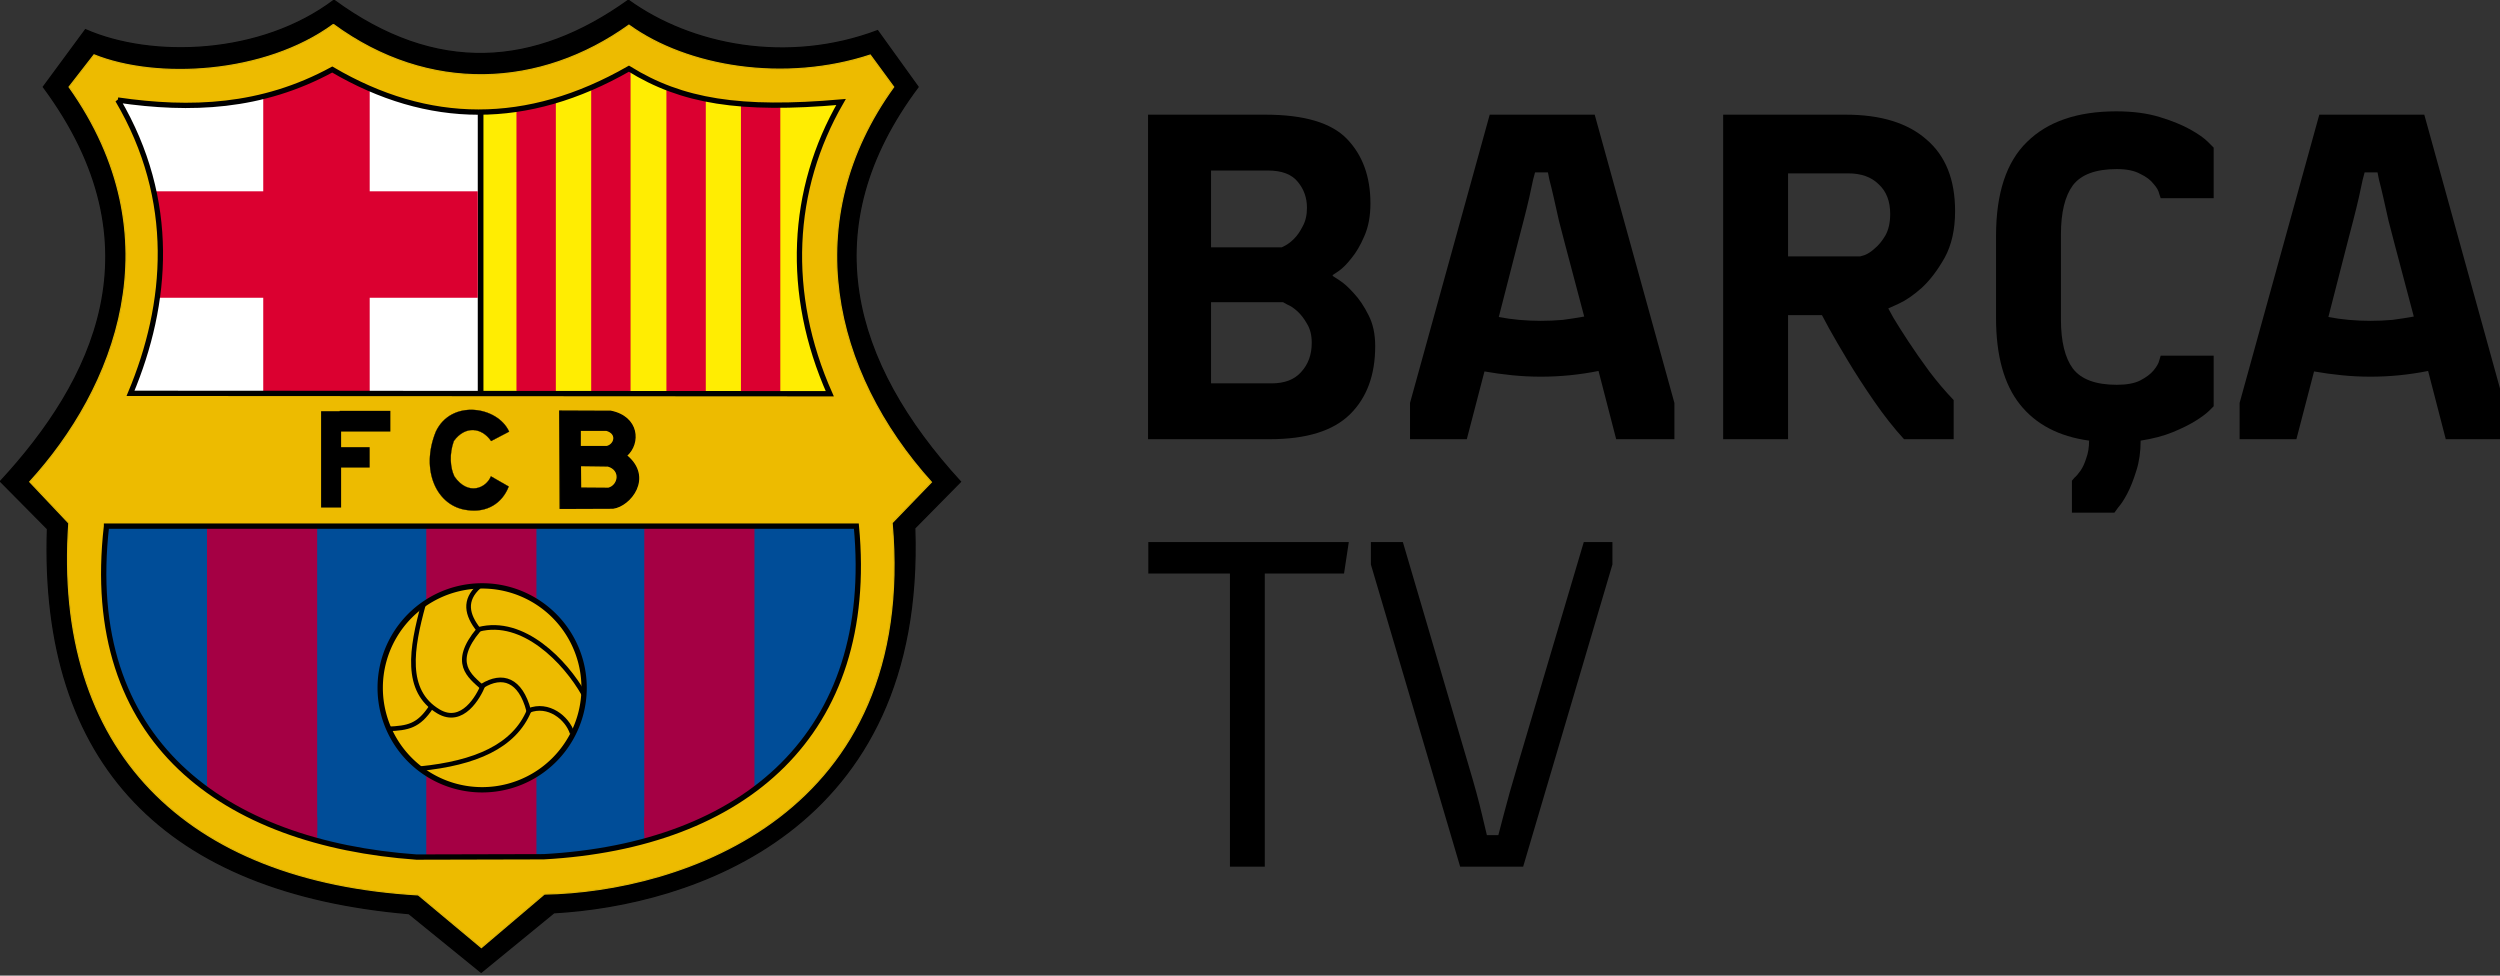 <svg width="800.01" height="312.19" version="1.1" viewBox="0 0 211.67 82.6" xmlns="http://www.w3.org/2000/svg">
 <rect x="0" y="0" width="211.67" height="82.6" fill="#333333" stroke="none"/>
 <g transform="translate(122.84 -107.53)">
  <g transform="matrix(.594 0 0 .594 -190.61 51.748)">
   <g transform="matrix(.189 0 0 .189 111.7 62.604)">
    <g transform="translate(2.485,13.596)">
     <path d="m74.644 174.45c50.082 21.983 132.28 19.38 187.41-22.228 77.09 56.484 151.28 50.686 222.03 0 47.165 34.092 119.78 48.648 187.92 22.944l30.545 42.44c-79.649 106.44-50.166 208.19 31.988 297.73l-34.498 34.979c7.815 229.58-170 284.39-272.1 290.08l-54.897 44.915-54.487-44.246c-182.29-15.742-278.53-111.91-272.58-290.16l-35.47-35.836c69.304-74.963 121.38-177.4 32.355-297.49z" fill-rule="evenodd" stroke="#000" stroke-width="1px"/>
     <path d="m78.794 546.28h586.55c15.416 162.31-87.705 249.98-244.51 258.6l-99.643 0.252c-150.02-10.785-261.8-89.993-242.39-258.85z" fill="#004d98" fill-rule="evenodd"/>
     <path d="m331.65 548.23h83.086v259.36h-83.086z" fill="#a50044"/>
     <g transform="translate(-.132)" fill="#a50044">
      <path d="m166.42 548.23h83.086v231.8h-83.086z"/>
      <path d="m195.39 768.15h54.117v23.877h-54.117z"/>
     </g>
     <g transform="translate(-.132)" fill="#a50044">
      <path d="m496.2 548.23h83.086v231.8h-83.086z"/>
      <path d="m496.2 768.15h54.117v23.877h-54.117z"/>
     </g>
     <path d="m370.49 228.08v230.37l-279.99 2.025 28.86-110.88-35.948-132.65 177.21-22.784z" fill="#fff" fill-rule="evenodd"/>
     <path d="m374.54 228.08v230.37l279.99 2.025-28.86-110.88 35.948-132.65-177.21-22.784z" fill="#ffed02" fill-rule="evenodd"/>
     <path d="m208.7 200.72h80.278v256.31h-80.278z" fill="#db0030"/>
     <path transform="rotate(90)" d="m296.32-370.49h80.278v249.8h-80.278z" fill="#db0030"/>
     <g transform="translate(-.132)" fill="#db0030">
      <path d="m399.8 218.89h29.691v236.47h-29.691z"/>
      <path d="m456.16 201.95h29.691v253.97h-29.691z"/>
      <path d="m512.89 216.26h29.691v240.18h-29.691z"/>
      <path d="m569.1 225.06h29.691v231.17h-29.691z"/>
     </g>
     <path d="m261.59 170.47c-51.707 37.899-133.53 41.887-180.5 22.938l-18.812 24.219c80.707 113.56 34.337 227.81-29.656 297.78l29.469 31.188c-11.958 171.17 87.93 270.16 263.53 280.34l47.594 39.75 47.5-40.375c102.26-1.764 281.57-59.115 262.25-279.97l29.625-30.688c-75.153-83.347-101.06-197.51-28.438-298.03l-17.656-24.062c-64.255 21.117-137.77 9.412-182-22.562-66.348 47.537-150.61 52.444-222.91-0.531zm223.5 32.531c39.892 24.769 83.975 31.818 159.97 25.156-38.054 65.84-42.164 144.27-8.469 220l-527.38-0.312c28.364-67.666 34.872-145.53-9.594-221.19 54.813 7.958 108.36 6.051 161.75-23 72.423 42.515 146.93 43.293 223.72-0.656zm-394.59 345.84h565.53c14.863 156.49-84.563 241-235.75 249.31l-96.094 0.25c-144.64-10.398-252.39-86.759-233.69-249.56z" fill="#edbb00" fill-rule="evenodd" stroke="#deb405" stroke-width=".938px"/>
     <path d="m99.008 227.48c44.466 75.657 37.953 153.52 9.589 221.19l527.36 0.312c-33.695-75.726-29.571-154.16 8.483-220-75.994 6.661-120.07-0.38-159.96-25.149-76.79 43.949-151.32 43.154-223.74 0.639-53.394 29.051-106.92 30.972-161.73 23.014z" fill="none" stroke="#000" stroke-width="4"/>
     <path d="m90.488 548.84h565.52c14.863 156.49-84.561 241.02-235.75 249.33l-96.071 0.243c-144.64-10.398-252.41-86.767-233.7-249.57z" fill="none" stroke="#000" stroke-width="4"/>
     <path d="m372.7 235.39v213.68" fill="none" stroke="#000" stroke-width="4"/>
     <g stroke="#000">
      <path transform="matrix(1.34,0,0,1.34,-73.999,-209.21)" d="m391.55 656.71a57.38 57.38 0 1 1-114.76 0 57.38 57.38 0 1 1 114.76 0z" fill="#edbb00" stroke-width="3"/>
      <g fill="none" stroke-width="3.5">
       <path d="m329.45 608.16c-8.974 32.709-14.54 64.916 11.349 80.392 18.09 10.814 30.323-11.24 33.712-19.784"/>
       <path d="m302.65 701.79c15.156-0.692 23.065-1.938 32.787-16.709"/>
      </g>
      <path d="m373.87 669.34c15.21-9.349 28.738-4.825 35.022 18.579 14.803-5.948 29.07 5.476 32.787 17.024" fill="none" stroke-width="3.5"/>
      <path d="m409.21 687.92c-11.236 27.128-40.792 39.686-82.283 43.821" fill="none" stroke-width="3.5"/>
      <path d="m373.89 670.45c-9.335-8.548-23.697-18.331-2.774-43.462-8.878-11.25-11.297-22.242 0.308-32.673" fill="none" stroke-width="3.5"/>
      <path d="m450.34 675.39c-13.655-24.138-45.436-57.585-79.218-48.702" fill="none" stroke-width="3.5"/>
     </g>
     <path d="m266.3 461.88v0.281h-13.969v72.656h15.094v-30.156h21.531v-15.375h-21.531v-11.781h37.156v-15.625z"/>
     <path d="m380.57 484.64 13.547-7.075c-8.647-19.12-43.71-24.558-55.244 0-11.901 29.292 0.749 56.506 23.783 59.157 14.636 2.131 26.235-5.034 31.159-17.762l-13.397-7.677c-3.568 8.89-17.172 15.009-27.547 0.151-3.195-6.639-4.014-16.859-0.452-26.794 8.508-11.69 20.945-10.425 28.149 0z" fill-rule="evenodd" stroke="#000" stroke-width=".2"/>
     <path d="m432.36 462.07 0.281 73.312 39.906-0.156c12.985-1.818 30.008-23.074 10.062-39.594 10.545-9.293 9.223-29.172-11.875-33.406zm15.344 14.438h19.875c8.74 2.515 6.147 10.918 0.281 12.344h-20.156zm0.156 26.656 20.906 0.281c10.341 3.078 8.006 14.863 0.312 16.875l-21.062-0.156z" fill-rule="evenodd" stroke="#000" stroke-width="1px"/>
    </g>
   </g>
  </g>
  <g transform="matrix(.265 0 0 .265 -122.84 133.25)">
   <g transform="matrix(3.812,0,0,3.812,598.01,-218.43)" aria-label="BARÇA">
    <path d="m-60.653 68.651v-27.2h9.84q4.88 0 6.84 2.04t1.96 5.4q0 1.6-0.52 2.76-0.48 1.12-1.08 1.84-0.56 0.72-1.08 1.08-0.48 0.32-0.48 0.32v0.08t0.56 0.36 1.2 1.08q0.68 0.72 1.24 1.84 0.56 1.08 0.56 2.6 0 3.64-2.12 5.72t-6.72 2.08zm10.04-22.52h-4.76v6.44h5.92t0.32-0.16q0.36-0.2 0.72-0.56 0.4-0.4 0.72-1.04 0.36-0.64 0.36-1.56 0-1.24-0.76-2.16-0.76-0.96-2.52-0.96zm1.28 11.04h-6.04v6.8h5.08q1.64 0 2.48-0.96 0.88-0.96 0.88-2.44 0-0.96-0.4-1.6-0.36-0.64-0.8-1.04t-0.84-0.56q-0.36-0.2-0.36-0.2z"/>
    <path d="m-38.696 68.651v-3.04l6.68-24.16h8.8l6.68 24.16v3.04h-4.88l-1.48-5.72q-1.2 0.24-2.4 0.36t-2.44 0.12q-1.2 0-2.4-0.12t-2.32-0.32l-1.48 5.68zm9-16.32-1.56 6.08q0.84 0.16 1.72 0.24 0.92 0.08 1.8 0.08 0.92 0 1.84-0.08 0.92-0.12 1.8-0.28l-1.6-6.04q-0.24-0.96-0.52-2-0.24-1.08-0.44-1.96t-0.36-1.48q-0.12-0.6-0.12-0.6h-1.08t-0.16 0.6q-0.12 0.6-0.32 1.48t-0.48 1.96q-0.28 1.04-0.52 2z"/>
    <path d="m-12.45 68.651v-27.2h10.28q4.4 0 6.76 2.08 2.4 2.04 2.4 6 0 2.32-0.88 3.92-0.88 1.56-1.92 2.52-1.04 0.92-1.92 1.32t-0.88 0.4 0.44 0.8q0.48 0.8 1.24 1.96t1.76 2.52q1 1.32 2.04 2.4v3.28h-4.16q-1.28-1.4-2.52-3.2t-2.2-3.4-1.56-2.68q-0.6-1.12-0.6-1.12h-2.84v10.4zm5.44-15.32h6.04t0.4-0.12q0.4-0.16 0.84-0.56 0.48-0.4 0.88-1.08 0.4-0.72 0.4-1.8 0-1.6-0.96-2.48-0.92-0.92-2.56-0.92h-5.04z"/>
    <path d="m10.422 58.491v-6.88q0-5.36 2.6-7.88 2.6-2.56 7.48-2.56 2.08 0 3.64 0.48t2.56 1.04 1.48 1.04 0.48 0.48v4.24h-4.44t-0.12-0.36q-0.08-0.4-0.48-0.84-0.36-0.48-1.12-0.84-0.72-0.4-1.96-0.4-2.64 0-3.68 1.36-1 1.36-1 4.12v7.12q0 2.76 1 4.12 1.04 1.36 3.68 1.36 1.24 0 1.96-0.36 0.76-0.4 1.12-0.84 0.4-0.48 0.48-0.84 0.12-0.4 0.12-0.4h4.44v4.24t-0.36 0.36-1.12 0.84-1.92 0.96-2.72 0.72q0 1.4-0.36 2.52-0.36 1.16-0.76 1.92t-0.76 1.16q-0.32 0.44-0.32 0.44h-3.56v-2.68t0.2-0.24q0.24-0.2 0.52-0.6t0.48-1.04q0.24-0.64 0.24-1.48-3.8-0.52-5.8-3.04t-2-7.24z"/>
    <path d="m30.836 68.651v-3.04l6.68-24.16h8.8l6.68 24.16v3.04h-4.88l-1.48-5.72q-1.2 0.24-2.4 0.36t-2.44 0.12q-1.2 0-2.4-0.12t-2.32-0.32l-1.48 5.68zm9-16.32-1.56 6.08q0.84 0.16 1.72 0.24 0.92 0.08 1.8 0.08 0.92 0 1.84-0.08 0.92-0.12 1.8-0.28l-1.6-6.04q-0.24-0.96-0.52-2-0.24-1.08-0.44-1.96t-0.36-1.48q-0.12-0.6-0.12-0.6h-1.08t-0.16 0.6q-0.12 0.6-0.32 1.48t-0.48 1.96q-0.28 1.04-0.52 2z"/>
   </g>
   <g transform="matrix(3.813,0,0,3.813,920.65,-312.84)" aria-label="TV">
    <path d="m-128.83 104.65h-6.64v24.56h-2.92v-24.56h-6.84v-2.64h16.8z"/>
    <path d="m-126.58 102.01h2.68l5.52 18.76q0.72 2.4 1.12 4.12 0.4 1.68 0.4 1.68h0.96t0.44-1.68q0.44-1.72 1.16-4.12l5.56-18.76h2.4v1.88l-7.48 25.32h-5.28l-7.48-25.32z"/>
   </g>
  </g>
 </g>
</svg>

